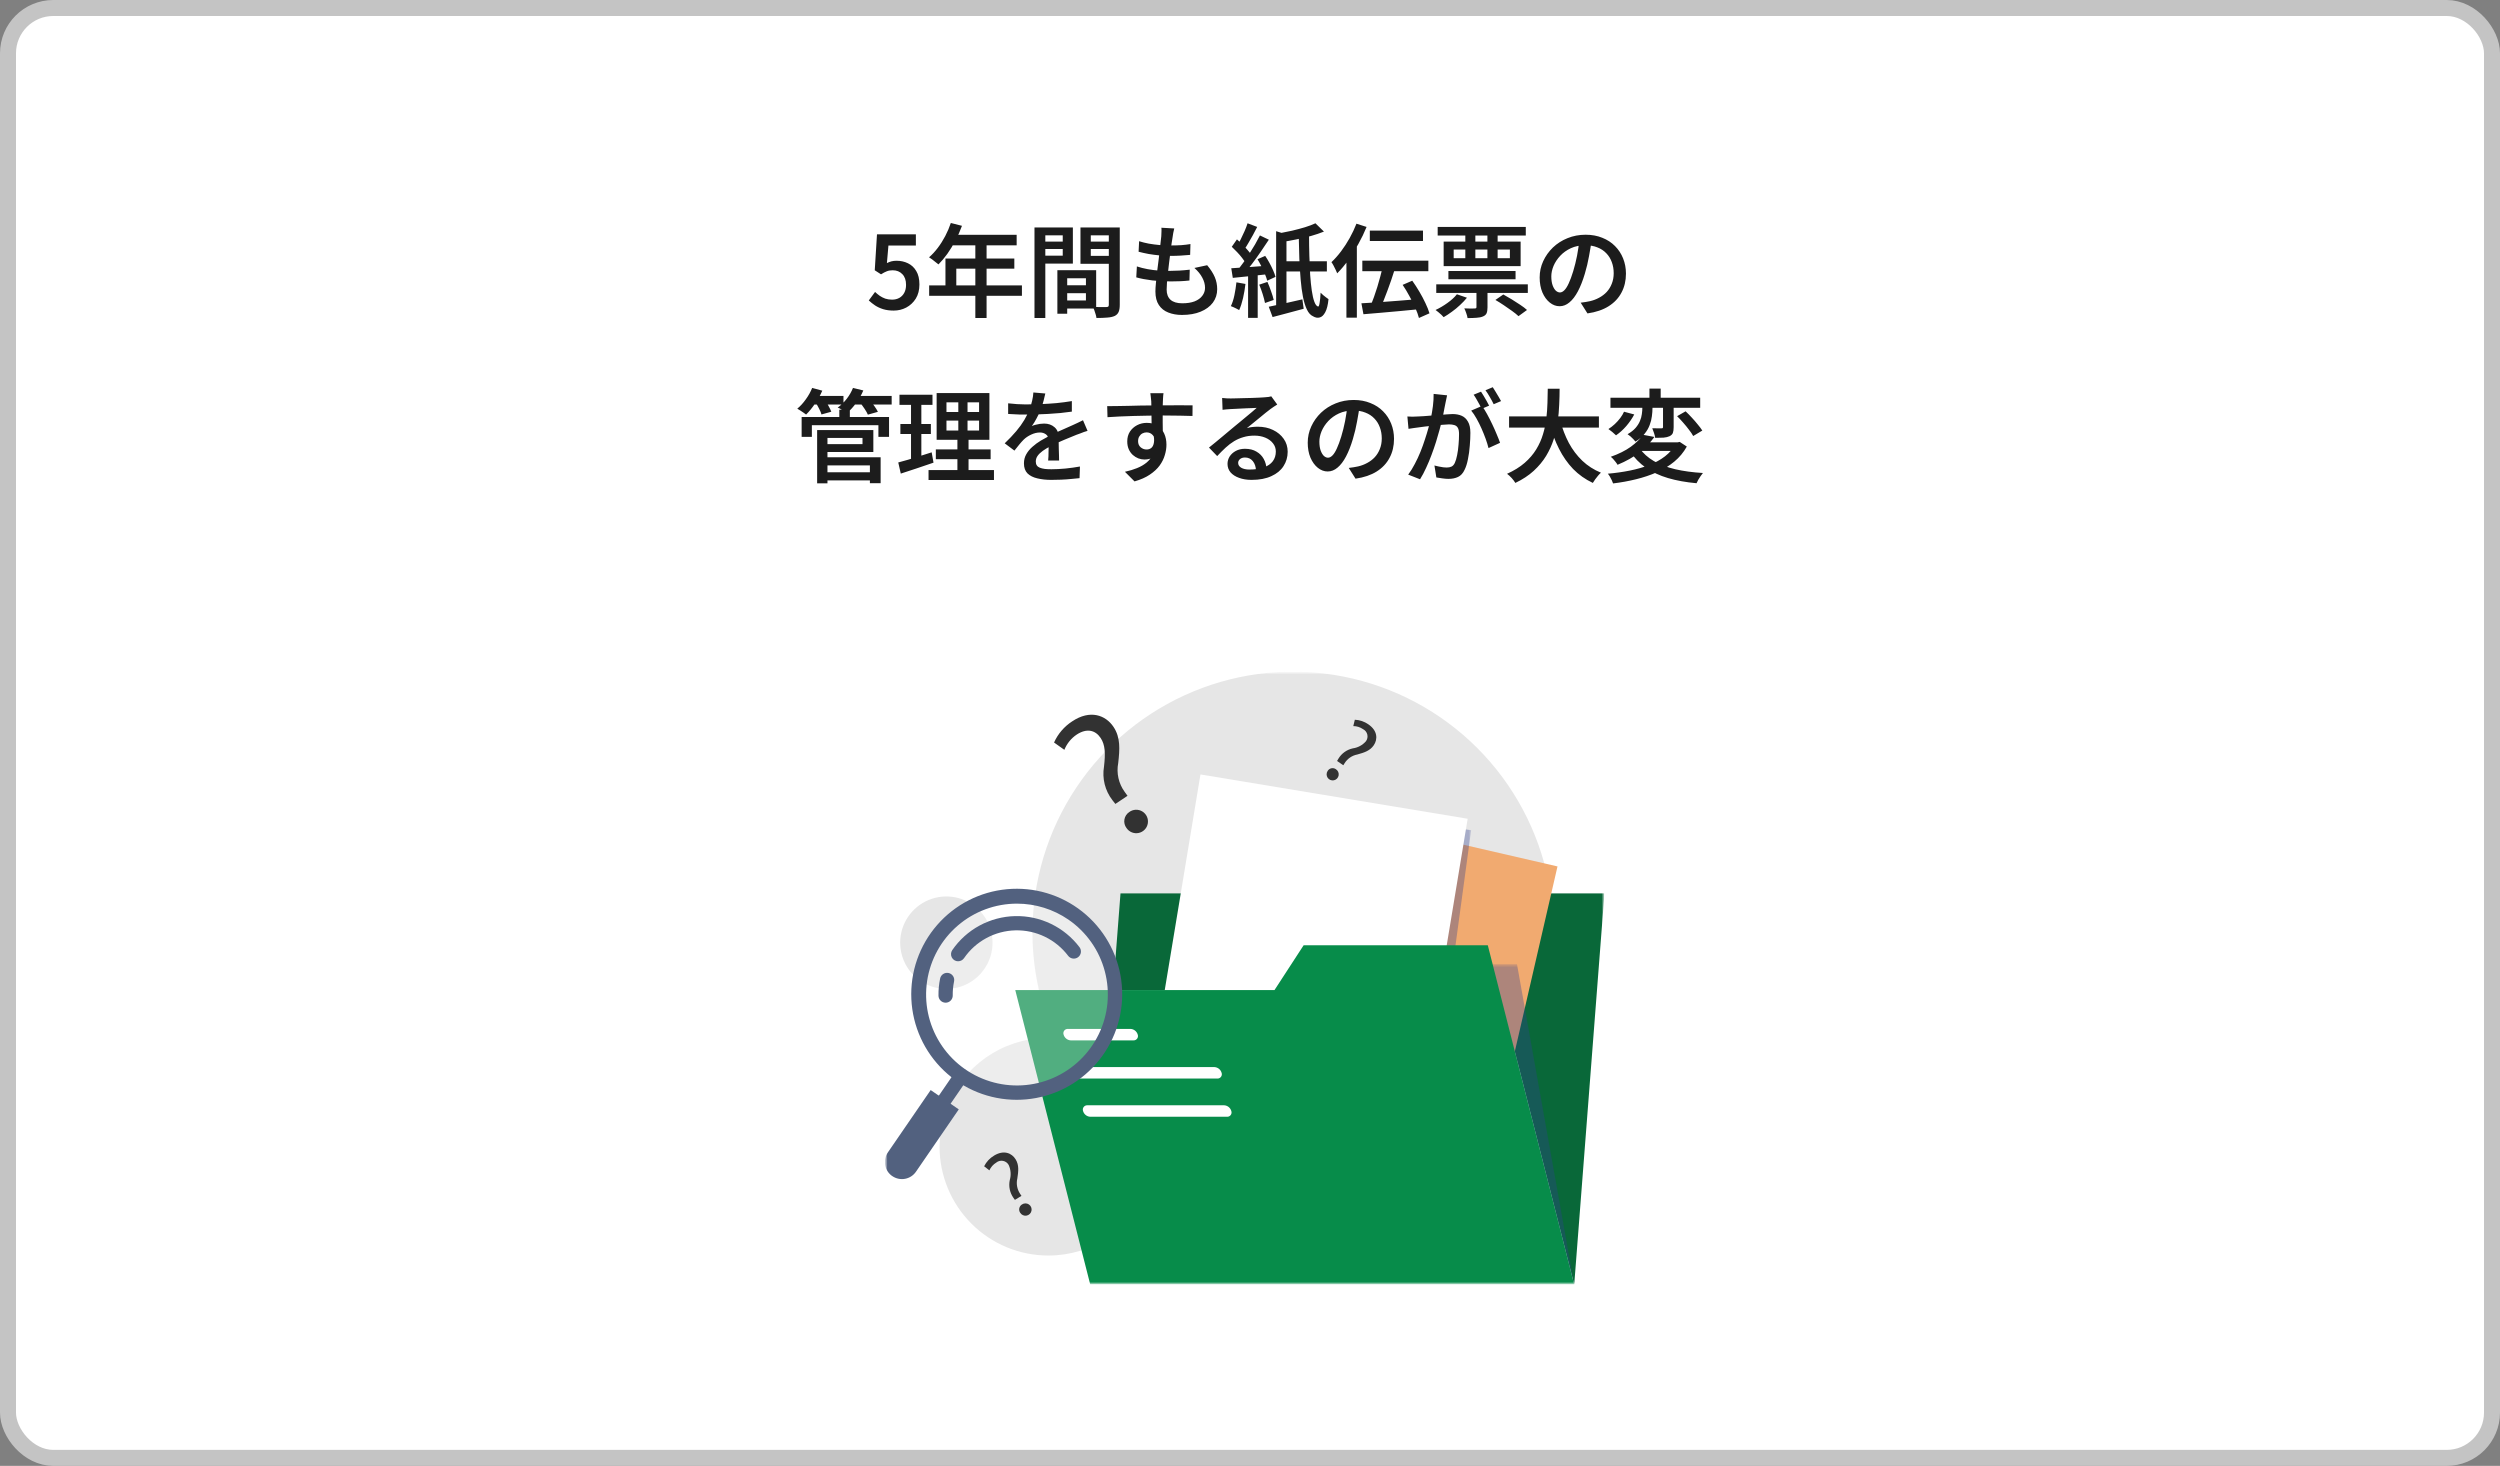 <?xml version="1.0" encoding="UTF-8"?> <svg xmlns="http://www.w3.org/2000/svg" width="469" height="275" viewBox="0 0 469 275" fill="none"><rect x="0" y="0" width="469" height="275" fill="#808080" stroke="none"/><rect x="1.5" y="1.5" width="466" height="272" rx="8.5" fill="white" stroke="#C4C4C4" stroke-width="3"></rect><path d="M167.657 58.266C166.923 58.266 166.264 58.177 165.681 58C165.111 57.823 164.605 57.588 164.161 57.297C163.731 57.006 163.338 56.695 162.983 56.366L164.161 54.77C164.427 55.023 164.719 55.264 165.035 55.492C165.352 55.707 165.7 55.885 166.08 56.024C166.473 56.151 166.897 56.214 167.353 56.214C167.86 56.214 168.31 56.106 168.702 55.891C169.095 55.676 169.405 55.359 169.633 54.941C169.861 54.523 169.975 54.023 169.975 53.44C169.975 52.566 169.741 51.895 169.272 51.426C168.816 50.945 168.215 50.704 167.467 50.704C167.037 50.704 166.669 50.767 166.365 50.894C166.061 51.008 165.7 51.198 165.282 51.464L164.104 50.704L164.522 43.959H171.818V46.068H166.669L166.384 49.355C166.663 49.216 166.942 49.108 167.22 49.032C167.512 48.956 167.835 48.918 168.189 48.918C168.975 48.918 169.69 49.076 170.336 49.393C170.995 49.71 171.514 50.197 171.894 50.856C172.287 51.502 172.483 52.338 172.483 53.364C172.483 54.403 172.255 55.289 171.799 56.024C171.343 56.746 170.748 57.303 170.013 57.696C169.291 58.076 168.506 58.266 167.657 58.266ZM178.375 41.831L180.465 42.363C180.123 43.3 179.717 44.219 179.249 45.118C178.78 46.005 178.273 46.834 177.729 47.607C177.184 48.367 176.627 49.032 176.057 49.602C175.917 49.488 175.74 49.349 175.525 49.184C175.309 49.007 175.094 48.836 174.879 48.671C174.663 48.506 174.467 48.373 174.29 48.272C174.872 47.765 175.417 47.176 175.924 46.505C176.443 45.821 176.912 45.08 177.33 44.282C177.748 43.484 178.096 42.667 178.375 41.831ZM178.584 44.054H190.725V46.03H177.615L178.584 44.054ZM177.368 48.5H190.288V50.4H179.401V54.523H177.368V48.5ZM174.309 53.535H191.713V55.492H174.309V53.535ZM182.973 45.08H185.082V59.653H182.973V45.08ZM199.313 53.516H204.671V54.998H199.313V53.516ZM199.199 50.685H205.64V57.886H199.199V56.366H203.721V52.205H199.199V50.685ZM198.363 50.685H200.206V58.855H198.363V50.685ZM195.076 45.327H199.997V46.714H195.076V45.327ZM203.892 45.327H208.851V46.714H203.892V45.327ZM208.015 42.667H210.067V57.183C210.067 57.74 209.997 58.184 209.858 58.513C209.718 58.842 209.471 59.096 209.117 59.273C208.749 59.438 208.287 59.539 207.73 59.577C207.185 59.628 206.507 59.653 205.697 59.653C205.671 59.45 205.621 59.222 205.545 58.969C205.481 58.728 205.399 58.475 205.298 58.209C205.209 57.956 205.114 57.74 205.013 57.563C205.367 57.588 205.716 57.601 206.058 57.601C206.4 57.601 206.704 57.601 206.97 57.601C207.248 57.601 207.445 57.601 207.559 57.601C207.736 57.601 207.856 57.569 207.92 57.506C207.983 57.443 208.015 57.329 208.015 57.164V42.667ZM195.247 42.667H201.27V49.45H195.247V47.968H199.37V44.149H195.247V42.667ZM209.079 42.667V44.149H204.633V48.006H209.079V49.488H202.695V42.667H209.079ZM194.069 42.667H196.102V59.653H194.069V42.667ZM220.289 42.857C220.213 43.174 220.149 43.459 220.099 43.712C220.061 43.965 220.023 44.212 219.985 44.453C219.934 44.744 219.871 45.143 219.795 45.65C219.731 46.157 219.655 46.727 219.567 47.36C219.491 47.993 219.408 48.646 219.32 49.317C219.244 49.988 219.168 50.647 219.092 51.293C219.016 51.939 218.959 52.528 218.921 53.06C218.883 53.579 218.864 54.004 218.864 54.333C218.864 55.156 219.104 55.79 219.586 56.233C220.08 56.676 220.814 56.898 221.79 56.898C222.702 56.898 223.474 56.778 224.108 56.537C224.741 56.284 225.222 55.935 225.552 55.492C225.894 55.049 226.065 54.548 226.065 53.991C226.065 53.358 225.894 52.724 225.552 52.091C225.222 51.458 224.728 50.85 224.07 50.267L226.464 49.754C227.11 50.527 227.585 51.268 227.889 51.977C228.193 52.686 228.345 53.446 228.345 54.257C228.345 55.207 228.072 56.049 227.528 56.784C226.983 57.506 226.217 58.07 225.229 58.475C224.253 58.88 223.088 59.083 221.733 59.083C220.783 59.083 219.928 58.931 219.168 58.627C218.42 58.336 217.831 57.867 217.401 57.221C216.97 56.575 216.755 55.726 216.755 54.675C216.755 54.282 216.786 53.757 216.85 53.098C216.913 52.439 216.989 51.717 217.078 50.932C217.179 50.147 217.28 49.349 217.382 48.538C217.483 47.715 217.572 46.936 217.648 46.201C217.736 45.466 217.806 44.839 217.857 44.32C217.882 43.902 217.895 43.585 217.895 43.37C217.907 43.142 217.901 42.927 217.876 42.724L220.289 42.857ZM213.696 45.251C214.253 45.428 214.861 45.58 215.52 45.707C216.191 45.821 216.875 45.91 217.572 45.973C218.268 46.024 218.921 46.049 219.529 46.049C220.276 46.049 220.973 46.03 221.619 45.992C222.265 45.941 222.835 45.872 223.329 45.783L223.272 47.816C222.689 47.867 222.106 47.911 221.524 47.949C220.954 47.987 220.27 48.006 219.472 48.006C218.864 48.006 218.211 47.974 217.515 47.911C216.831 47.848 216.153 47.759 215.482 47.645C214.81 47.518 214.183 47.379 213.601 47.227L213.696 45.251ZM213.278 49.982C213.936 50.197 214.614 50.368 215.311 50.495C216.007 50.622 216.698 50.71 217.382 50.761C218.066 50.799 218.718 50.818 219.339 50.818C219.947 50.818 220.58 50.799 221.239 50.761C221.91 50.723 222.562 50.666 223.196 50.59L223.139 52.623C222.581 52.686 222.018 52.731 221.448 52.756C220.878 52.781 220.289 52.794 219.681 52.794C218.477 52.794 217.306 52.731 216.166 52.604C215.026 52.465 214.025 52.275 213.164 52.034L213.278 49.982ZM239.403 43.37L241.341 43.978V57.829H239.403V43.37ZM238.016 57.544C238.814 57.379 239.776 57.177 240.904 56.936C242.031 56.683 243.171 56.423 244.324 56.157L244.571 57.924C243.57 58.203 242.557 58.475 241.531 58.741C240.505 59.007 239.574 59.254 238.738 59.482L238.016 57.544ZM246.775 41.888L248.371 43.446C247.649 43.737 246.844 44.01 245.958 44.263C245.071 44.504 244.159 44.719 243.222 44.909C242.297 45.099 241.398 45.264 240.524 45.403C240.486 45.175 240.403 44.903 240.277 44.586C240.15 44.269 240.023 44.003 239.897 43.788C240.72 43.636 241.556 43.465 242.405 43.275C243.253 43.072 244.058 42.857 244.818 42.629C245.59 42.388 246.243 42.141 246.775 41.888ZM240.467 49.013H248.922V50.932H240.467V49.013ZM243.64 44.092H245.578C245.578 45.422 245.597 46.72 245.635 47.987C245.673 49.254 245.723 50.444 245.787 51.559C245.863 52.661 245.964 53.649 246.091 54.523C246.217 55.384 246.376 56.075 246.566 56.594C246.756 57.113 246.984 57.417 247.25 57.506C247.376 57.557 247.478 57.341 247.554 56.86C247.642 56.379 247.706 55.726 247.744 54.903C247.87 55.042 248.022 55.188 248.2 55.34C248.377 55.492 248.561 55.638 248.751 55.777C248.941 55.916 249.099 56.03 249.226 56.119C249.124 57.196 248.922 58.013 248.618 58.57C248.326 59.127 247.978 59.457 247.573 59.558C247.18 59.672 246.762 59.596 246.319 59.33C245.863 59.127 245.483 58.709 245.179 58.076C244.875 57.455 244.628 56.664 244.438 55.701C244.248 54.738 244.102 53.649 244.001 52.433C243.899 51.204 243.817 49.887 243.754 48.481C243.703 47.062 243.665 45.599 243.64 44.092ZM234.14 51.141H235.945V59.634H234.14V51.141ZM234.045 41.888L235.85 42.572C235.596 43.066 235.33 43.573 235.052 44.092C234.773 44.599 234.494 45.086 234.216 45.555C233.95 46.024 233.69 46.435 233.437 46.79L232.05 46.182C232.29 45.802 232.531 45.365 232.772 44.871C233.025 44.364 233.266 43.851 233.494 43.332C233.722 42.813 233.905 42.331 234.045 41.888ZM236.363 44.168L238.035 44.966C237.579 45.675 237.072 46.429 236.515 47.227C235.97 48.025 235.419 48.791 234.862 49.526C234.304 50.248 233.779 50.888 233.285 51.445L232.088 50.761C232.455 50.33 232.835 49.843 233.228 49.298C233.62 48.753 234.007 48.183 234.387 47.588C234.767 46.993 235.128 46.404 235.47 45.821C235.812 45.226 236.109 44.675 236.363 44.168ZM231.081 46.296L232.05 44.909C232.379 45.188 232.715 45.504 233.057 45.859C233.411 46.201 233.734 46.543 234.026 46.885C234.33 47.214 234.564 47.518 234.729 47.797L233.684 49.393C233.532 49.089 233.31 48.753 233.019 48.386C232.74 48.019 232.43 47.658 232.088 47.303C231.746 46.936 231.41 46.6 231.081 46.296ZM235.907 48.633L237.351 48.006C237.629 48.411 237.895 48.848 238.149 49.317C238.402 49.786 238.63 50.248 238.833 50.704C239.035 51.16 239.187 51.572 239.289 51.939L237.731 52.661C237.642 52.306 237.503 51.901 237.313 51.445C237.123 50.976 236.907 50.501 236.667 50.02C236.426 49.526 236.173 49.064 235.907 48.633ZM230.986 50.324C231.872 50.273 232.936 50.204 234.178 50.115C235.419 50.014 236.686 49.919 237.978 49.83L237.997 51.426C236.806 51.553 235.622 51.679 234.444 51.806C233.266 51.92 232.208 52.028 231.271 52.129L230.986 50.324ZM236.23 53.402L237.769 52.889C238.009 53.421 238.237 54.004 238.453 54.637C238.681 55.258 238.845 55.802 238.947 56.271L237.313 56.841C237.224 56.372 237.078 55.815 236.876 55.169C236.673 54.523 236.458 53.934 236.23 53.402ZM231.955 52.965L233.646 53.269C233.544 54.168 233.392 55.061 233.19 55.948C232.987 56.822 232.746 57.563 232.468 58.171C232.354 58.095 232.202 58.013 232.012 57.924C231.822 57.823 231.625 57.728 231.423 57.639C231.22 57.55 231.049 57.481 230.91 57.43C231.188 56.86 231.41 56.176 231.575 55.378C231.739 54.58 231.866 53.776 231.955 52.965ZM256.978 43.256H266.953V45.213H256.978V43.256ZM255.572 48.899H267.96V50.875H255.572V48.899ZM259.372 50.077L261.614 50.647C261.424 51.268 261.215 51.907 260.987 52.566C260.759 53.225 260.524 53.877 260.284 54.523C260.056 55.156 259.821 55.764 259.581 56.347C259.353 56.917 259.125 57.43 258.897 57.886L257.111 57.335C257.326 56.854 257.541 56.315 257.757 55.72C257.972 55.112 258.181 54.485 258.384 53.839C258.586 53.18 258.77 52.534 258.935 51.901C259.112 51.255 259.258 50.647 259.372 50.077ZM255.401 56.898C256.313 56.847 257.364 56.784 258.555 56.708C259.745 56.619 261.006 56.524 262.336 56.423C263.666 56.309 264.983 56.201 266.288 56.1L266.307 58C265.065 58.127 263.811 58.247 262.545 58.361C261.278 58.475 260.068 58.583 258.916 58.684C257.763 58.785 256.718 58.874 255.781 58.95L255.401 56.898ZM263.134 53.44L264.939 52.661C265.395 53.294 265.838 53.978 266.269 54.713C266.699 55.435 267.079 56.151 267.409 56.86C267.751 57.569 268.004 58.209 268.169 58.779L266.193 59.653C266.053 59.096 265.825 58.462 265.509 57.753C265.192 57.031 264.825 56.296 264.407 55.549C264.001 54.789 263.577 54.086 263.134 53.44ZM254.47 41.964L256.37 42.572C255.939 43.636 255.426 44.7 254.831 45.764C254.248 46.828 253.621 47.835 252.95 48.785C252.278 49.722 251.582 50.552 250.86 51.274C250.796 51.109 250.701 50.894 250.575 50.628C250.448 50.362 250.315 50.096 250.176 49.83C250.036 49.564 249.903 49.349 249.777 49.184C250.397 48.601 250.999 47.924 251.582 47.151C252.164 46.378 252.703 45.549 253.197 44.662C253.691 43.775 254.115 42.876 254.47 41.964ZM252.589 47.113L254.527 45.175L254.546 45.194V59.596H252.589V47.113ZM280.538 56.271L282.02 55.245C282.514 55.511 283.039 55.815 283.597 56.157C284.154 56.499 284.686 56.841 285.193 57.183C285.712 57.525 286.136 57.848 286.466 58.152L284.87 59.311C284.566 59.02 284.167 58.697 283.673 58.342C283.191 57.987 282.672 57.626 282.115 57.259C281.57 56.892 281.044 56.562 280.538 56.271ZM271.722 50.837H284.319V52.395H271.722V50.837ZM269.442 53.345H286.618V54.96H269.442V53.345ZM269.708 42.572H286.238V44.187H269.708V42.572ZM276.985 53.63H279.056V57.658C279.056 58.127 278.999 58.494 278.885 58.76C278.771 59.026 278.543 59.229 278.201 59.368C277.871 59.507 277.466 59.59 276.985 59.615C276.516 59.653 275.959 59.672 275.313 59.672C275.275 59.393 275.192 59.083 275.066 58.741C274.952 58.399 274.831 58.101 274.705 57.848C275.123 57.861 275.522 57.873 275.902 57.886C276.282 57.886 276.535 57.88 276.662 57.867C276.788 57.867 276.871 57.848 276.909 57.81C276.959 57.772 276.985 57.702 276.985 57.601V53.63ZM273.318 55.207L275.199 55.853C274.831 56.309 274.401 56.765 273.907 57.221C273.425 57.677 272.919 58.095 272.387 58.475C271.855 58.868 271.335 59.21 270.829 59.501C270.727 59.374 270.582 59.222 270.392 59.045C270.202 58.88 270.012 58.716 269.822 58.551C269.632 58.386 269.461 58.253 269.309 58.152C270.069 57.797 270.81 57.36 271.532 56.841C272.266 56.322 272.862 55.777 273.318 55.207ZM272.71 46.809V48.443H283.255V46.809H272.71ZM270.829 45.327H285.269V49.925H270.829V45.327ZM274.895 43.199H276.776V49.317H274.895V43.199ZM279.037 43.199H280.956V49.317H279.037V43.199ZM298.607 44.985C298.467 45.96 298.296 46.993 298.094 48.082C297.904 49.159 297.644 50.248 297.315 51.35C296.935 52.629 296.504 53.725 296.023 54.637C295.541 55.549 295.009 56.246 294.427 56.727C293.857 57.208 293.242 57.449 292.584 57.449C291.925 57.449 291.311 57.221 290.741 56.765C290.171 56.309 289.708 55.676 289.354 54.865C289.012 54.042 288.841 53.104 288.841 52.053C288.841 50.976 289.062 49.957 289.506 48.994C289.949 48.031 290.557 47.176 291.33 46.429C292.115 45.682 293.027 45.099 294.066 44.681C295.117 44.25 296.251 44.035 297.467 44.035C298.619 44.035 299.658 44.225 300.583 44.605C301.52 44.972 302.318 45.492 302.977 46.163C303.635 46.822 304.142 47.594 304.497 48.481C304.851 49.368 305.029 50.318 305.029 51.331C305.029 52.661 304.75 53.845 304.193 54.884C303.648 55.923 302.844 56.778 301.78 57.449C300.716 58.12 299.392 58.57 297.809 58.798L296.536 56.784C296.89 56.746 297.207 56.702 297.486 56.651C297.764 56.6 298.03 56.55 298.284 56.499C298.892 56.36 299.462 56.144 299.994 55.853C300.538 55.562 301.013 55.201 301.419 54.77C301.824 54.327 302.141 53.814 302.369 53.231C302.609 52.636 302.73 51.977 302.73 51.255C302.73 50.495 302.609 49.798 302.369 49.165C302.141 48.532 301.799 47.981 301.343 47.512C300.887 47.031 300.329 46.663 299.671 46.41C299.025 46.144 298.277 46.011 297.429 46.011C296.403 46.011 295.491 46.195 294.693 46.562C293.907 46.929 293.242 47.404 292.698 47.987C292.153 48.57 291.735 49.203 291.444 49.887C291.165 50.571 291.026 51.223 291.026 51.844C291.026 52.515 291.108 53.079 291.273 53.535C291.437 53.978 291.64 54.314 291.881 54.542C292.134 54.757 292.387 54.865 292.641 54.865C292.919 54.865 293.198 54.726 293.477 54.447C293.755 54.168 294.028 53.738 294.294 53.155C294.572 52.56 294.851 51.806 295.13 50.894C295.408 49.982 295.649 49.013 295.852 47.987C296.054 46.948 296.2 45.929 296.289 44.928L298.607 44.985ZM154.491 88.601H163.972V90.121H154.491V88.601ZM157.455 76.859H159.431V79.101H157.455V76.859ZM150.387 78.227H166.784V81.951H164.789V79.766H152.306V81.951H150.387V78.227ZM154.415 80.678H163.839V84.801H154.415V83.319H161.806V82.16H154.415V80.678ZM154.491 85.789H165.207V90.653H163.193V87.309H154.491V85.789ZM153.294 80.678H155.232V90.672H153.294V80.678ZM152.192 74.275H158.234V75.89H152.192V74.275ZM159.811 74.275H167.278V75.89H159.811V74.275ZM152.363 72.774L154.263 73.287C153.896 74.136 153.433 74.959 152.876 75.757C152.331 76.555 151.78 77.226 151.223 77.771C151.096 77.67 150.932 77.549 150.729 77.41C150.526 77.271 150.317 77.131 150.102 76.992C149.899 76.853 149.722 76.745 149.57 76.669C150.14 76.2 150.672 75.618 151.166 74.921C151.673 74.224 152.072 73.509 152.363 72.774ZM160.02 72.774L161.958 73.249C161.616 74.06 161.173 74.839 160.628 75.586C160.083 76.333 159.52 76.954 158.937 77.448C158.798 77.347 158.62 77.233 158.405 77.106C158.19 76.979 157.968 76.859 157.74 76.745C157.525 76.618 157.328 76.523 157.151 76.46C157.772 76.017 158.335 75.472 158.842 74.826C159.349 74.167 159.741 73.483 160.02 72.774ZM153.009 75.529L154.757 75.054C154.985 75.383 155.213 75.757 155.441 76.175C155.669 76.58 155.84 76.935 155.954 77.239L154.111 77.752C154.035 77.461 153.889 77.106 153.674 76.688C153.459 76.257 153.237 75.871 153.009 75.529ZM161.369 75.567L163.155 75.073C163.446 75.402 163.738 75.77 164.029 76.175C164.32 76.58 164.542 76.941 164.694 77.258L162.813 77.79C162.686 77.486 162.484 77.125 162.205 76.707C161.926 76.289 161.648 75.909 161.369 75.567ZM177.557 78.911V80.773H183.675V78.911H177.557ZM177.557 75.472V77.296H183.675V75.472H177.557ZM175.714 73.743H185.613V82.502H175.714V73.743ZM175.562 84.307H185.841V86.15H175.562V84.307ZM174.194 88.183H186.468V90.045H174.194V88.183ZM168.741 74.047H174.935V75.947H168.741V74.047ZM168.912 79.538H174.631V81.419H168.912V79.538ZM168.513 86.758C169.058 86.619 169.672 86.448 170.356 86.245C171.04 86.042 171.756 85.821 172.503 85.58C173.263 85.339 174.023 85.099 174.783 84.858L175.125 86.796C174.074 87.151 173.01 87.512 171.933 87.879C170.856 88.234 169.875 88.557 168.988 88.848L168.513 86.758ZM170.907 74.807H172.845V86.511L170.907 86.834V74.807ZM179.78 74.484H181.509V81.685H181.699V89.057H179.609V81.685H179.78V74.484ZM196.101 73.819C196.025 74.174 195.917 74.623 195.778 75.168C195.651 75.7 195.455 76.302 195.189 76.973C194.986 77.467 194.739 77.98 194.448 78.512C194.169 79.044 193.878 79.519 193.574 79.937C193.764 79.836 193.992 79.753 194.258 79.69C194.537 79.614 194.815 79.557 195.094 79.519C195.385 79.481 195.645 79.462 195.873 79.462C196.658 79.462 197.311 79.69 197.83 80.146C198.349 80.589 198.609 81.235 198.609 82.084C198.609 82.337 198.609 82.648 198.609 83.015C198.622 83.382 198.628 83.769 198.628 84.174C198.641 84.579 198.653 84.978 198.666 85.371C198.679 85.751 198.685 86.093 198.685 86.397H196.633C196.658 86.169 196.677 85.903 196.69 85.599C196.703 85.282 196.709 84.953 196.709 84.611C196.722 84.256 196.728 83.921 196.728 83.604C196.728 83.287 196.728 83.002 196.728 82.749C196.728 82.154 196.563 81.736 196.234 81.495C195.905 81.254 195.531 81.134 195.113 81.134C194.556 81.134 193.998 81.267 193.441 81.533C192.896 81.786 192.434 82.097 192.054 82.464C191.775 82.743 191.497 83.053 191.218 83.395C190.939 83.737 190.635 84.117 190.306 84.535L188.482 83.167C189.318 82.369 190.04 81.609 190.648 80.887C191.256 80.165 191.763 79.462 192.168 78.778C192.573 78.081 192.903 77.41 193.156 76.764C193.346 76.245 193.504 75.713 193.631 75.168C193.758 74.623 193.834 74.11 193.859 73.629L196.101 73.819ZM189.128 75.662C189.622 75.725 190.179 75.776 190.8 75.814C191.421 75.852 191.965 75.871 192.434 75.871C193.27 75.871 194.182 75.852 195.17 75.814C196.171 75.776 197.178 75.713 198.191 75.624C199.204 75.523 200.167 75.396 201.079 75.244V77.22C200.408 77.321 199.686 77.41 198.913 77.486C198.14 77.549 197.355 77.606 196.557 77.657C195.772 77.695 195.012 77.727 194.277 77.752C193.555 77.765 192.903 77.771 192.32 77.771C192.054 77.771 191.737 77.771 191.37 77.771C191.015 77.758 190.642 77.739 190.249 77.714C189.856 77.689 189.483 77.67 189.128 77.657V75.662ZM204.024 80.83C203.834 80.881 203.612 80.95 203.359 81.039C203.118 81.128 202.871 81.223 202.618 81.324C202.365 81.413 202.137 81.495 201.934 81.571C201.301 81.824 200.56 82.128 199.711 82.483C198.875 82.825 198.014 83.224 197.127 83.68C196.532 83.984 196.025 84.288 195.607 84.592C195.189 84.896 194.866 85.213 194.638 85.542C194.423 85.859 194.315 86.207 194.315 86.587C194.315 86.878 194.378 87.119 194.505 87.309C194.632 87.499 194.822 87.645 195.075 87.746C195.328 87.847 195.639 87.923 196.006 87.974C196.373 88.012 196.791 88.031 197.26 88.031C198.045 88.031 198.919 87.987 199.882 87.898C200.857 87.797 201.763 87.67 202.599 87.518L202.523 89.703C202.092 89.754 201.567 89.804 200.946 89.855C200.338 89.918 199.705 89.963 199.046 89.988C198.4 90.013 197.786 90.026 197.203 90.026C196.24 90.026 195.373 89.931 194.6 89.741C193.827 89.564 193.213 89.253 192.757 88.81C192.314 88.354 192.092 87.727 192.092 86.929C192.092 86.296 192.238 85.726 192.529 85.219C192.82 84.7 193.207 84.231 193.688 83.813C194.169 83.382 194.695 82.996 195.265 82.654C195.848 82.312 196.418 81.995 196.975 81.704C197.57 81.4 198.115 81.14 198.609 80.925C199.103 80.697 199.559 80.494 199.977 80.317C200.408 80.127 200.819 79.943 201.212 79.766C201.554 79.614 201.883 79.462 202.2 79.31C202.529 79.158 202.852 79 203.169 78.835L204.024 80.83ZM218.274 73.762C218.261 73.851 218.242 74.003 218.217 74.218C218.204 74.421 218.192 74.623 218.179 74.826C218.166 75.029 218.16 75.174 218.16 75.263C218.147 75.516 218.135 75.858 218.122 76.289C218.122 76.707 218.122 77.176 218.122 77.695C218.122 78.202 218.122 78.715 218.122 79.234C218.135 79.753 218.141 80.241 218.141 80.697C218.154 81.153 218.16 81.533 218.16 81.837L216.051 81.058C216.051 80.843 216.051 80.539 216.051 80.146C216.051 79.753 216.045 79.323 216.032 78.854C216.032 78.373 216.026 77.898 216.013 77.429C216.013 76.96 216.007 76.536 215.994 76.156C215.994 75.776 215.988 75.485 215.975 75.282C215.95 74.94 215.918 74.63 215.88 74.351C215.855 74.06 215.829 73.863 215.804 73.762H218.274ZM207.71 76.194C208.267 76.194 208.888 76.188 209.572 76.175C210.269 76.162 210.997 76.15 211.757 76.137C212.53 76.112 213.29 76.093 214.037 76.08C214.797 76.067 215.506 76.061 216.165 76.061C216.836 76.048 217.432 76.042 217.951 76.042C218.458 76.042 218.996 76.042 219.566 76.042C220.136 76.029 220.687 76.023 221.219 76.023C221.764 76.023 222.258 76.029 222.701 76.042C223.144 76.042 223.486 76.042 223.727 76.042L223.708 78.037C223.138 78.012 222.372 77.993 221.409 77.98C220.459 77.955 219.287 77.942 217.894 77.942C217.045 77.942 216.171 77.955 215.272 77.98C214.385 77.993 213.499 78.012 212.612 78.037C211.738 78.062 210.889 78.094 210.066 78.132C209.255 78.17 208.489 78.214 207.767 78.265L207.71 76.194ZM217.913 81.799C217.913 82.774 217.786 83.591 217.533 84.25C217.28 84.896 216.919 85.384 216.45 85.713C215.981 86.042 215.399 86.207 214.702 86.207C214.335 86.207 213.955 86.137 213.562 85.998C213.182 85.846 212.834 85.631 212.517 85.352C212.2 85.061 211.947 84.706 211.757 84.288C211.567 83.857 211.472 83.363 211.472 82.806C211.472 82.109 211.637 81.501 211.966 80.982C212.308 80.463 212.758 80.057 213.315 79.766C213.872 79.475 214.48 79.329 215.139 79.329C215.95 79.329 216.627 79.513 217.172 79.88C217.717 80.235 218.128 80.722 218.407 81.343C218.686 81.951 218.825 82.648 218.825 83.433C218.825 84.054 218.724 84.7 218.521 85.371C218.331 86.042 218.008 86.695 217.552 87.328C217.096 87.949 216.482 88.519 215.709 89.038C214.949 89.557 213.993 89.982 212.84 90.311L211.035 88.506C211.858 88.329 212.612 88.101 213.296 87.822C213.993 87.543 214.594 87.195 215.101 86.777C215.62 86.346 216.019 85.833 216.298 85.238C216.577 84.643 216.716 83.933 216.716 83.11C216.716 82.426 216.558 81.926 216.241 81.609C215.937 81.28 215.557 81.115 215.101 81.115C214.835 81.115 214.575 81.178 214.322 81.305C214.081 81.432 213.885 81.622 213.733 81.875C213.581 82.116 213.505 82.413 213.505 82.768C213.505 83.249 213.663 83.629 213.98 83.908C214.309 84.187 214.683 84.326 215.101 84.326C215.443 84.326 215.734 84.231 215.975 84.041C216.228 83.838 216.393 83.515 216.469 83.072C216.558 82.616 216.513 82.027 216.336 81.305L217.913 81.799ZM229.275 74.655C229.528 74.68 229.801 74.706 230.092 74.731C230.383 74.744 230.649 74.75 230.89 74.75C231.093 74.75 231.403 74.744 231.821 74.731C232.239 74.718 232.708 74.706 233.227 74.693C233.746 74.68 234.266 74.668 234.785 74.655C235.317 74.642 235.792 74.623 236.21 74.598C236.628 74.573 236.945 74.554 237.16 74.541C237.515 74.516 237.793 74.49 237.996 74.465C238.211 74.427 238.376 74.389 238.49 74.351L239.611 75.89C239.408 76.017 239.199 76.15 238.984 76.289C238.769 76.428 238.56 76.574 238.357 76.726C238.104 76.903 237.793 77.144 237.426 77.448C237.059 77.739 236.666 78.062 236.248 78.417C235.83 78.759 235.418 79.095 235.013 79.424C234.608 79.753 234.24 80.051 233.911 80.317C234.266 80.203 234.608 80.133 234.937 80.108C235.279 80.07 235.621 80.051 235.963 80.051C237.027 80.051 237.977 80.254 238.813 80.659C239.662 81.064 240.333 81.622 240.827 82.331C241.321 83.028 241.568 83.832 241.568 84.744C241.568 85.745 241.308 86.644 240.789 87.442C240.282 88.24 239.522 88.867 238.509 89.323C237.508 89.792 236.267 90.026 234.785 90.026C233.911 90.026 233.132 89.899 232.448 89.646C231.777 89.405 231.245 89.063 230.852 88.62C230.472 88.164 230.282 87.632 230.282 87.024C230.282 86.53 230.415 86.068 230.681 85.637C230.96 85.206 231.346 84.858 231.84 84.592C232.334 84.326 232.904 84.193 233.55 84.193C234.411 84.193 235.133 84.37 235.716 84.725C236.311 85.067 236.767 85.529 237.084 86.112C237.401 86.695 237.572 87.322 237.597 87.993L235.621 88.278C235.596 87.556 235.399 86.967 235.032 86.511C234.665 86.055 234.171 85.827 233.55 85.827C233.17 85.827 232.86 85.928 232.619 86.131C232.391 86.334 232.277 86.568 232.277 86.834C232.277 87.214 232.467 87.518 232.847 87.746C233.24 87.974 233.753 88.088 234.386 88.088C235.45 88.088 236.349 87.955 237.084 87.689C237.831 87.423 238.395 87.037 238.775 86.53C239.155 86.023 239.345 85.415 239.345 84.706C239.345 84.123 239.168 83.61 238.813 83.167C238.458 82.711 237.977 82.356 237.369 82.103C236.761 81.85 236.077 81.723 235.317 81.723C234.57 81.723 233.886 81.818 233.265 82.008C232.644 82.185 232.062 82.439 231.517 82.768C230.972 83.097 230.44 83.503 229.921 83.984C229.414 84.453 228.889 84.978 228.344 85.561L226.805 83.965C227.16 83.686 227.559 83.363 228.002 82.996C228.445 82.629 228.895 82.255 229.351 81.875C229.807 81.495 230.238 81.134 230.643 80.792C231.048 80.45 231.39 80.165 231.669 79.937C231.935 79.722 232.252 79.462 232.619 79.158C232.986 78.854 233.366 78.537 233.759 78.208C234.152 77.879 234.525 77.568 234.88 77.277C235.235 76.973 235.526 76.72 235.754 76.517C235.564 76.517 235.304 76.53 234.975 76.555C234.646 76.568 234.285 76.58 233.892 76.593C233.499 76.606 233.107 76.625 232.714 76.65C232.321 76.663 231.954 76.682 231.612 76.707C231.283 76.72 231.017 76.732 230.814 76.745C230.573 76.758 230.32 76.777 230.054 76.802C229.801 76.815 229.566 76.84 229.351 76.878L229.275 74.655ZM255.096 75.985C254.957 76.96 254.786 77.993 254.583 79.082C254.393 80.159 254.133 81.248 253.804 82.35C253.424 83.629 252.993 84.725 252.512 85.637C252.031 86.549 251.499 87.246 250.916 87.727C250.346 88.208 249.732 88.449 249.073 88.449C248.414 88.449 247.8 88.221 247.23 87.765C246.66 87.309 246.198 86.676 245.843 85.865C245.501 85.042 245.33 84.104 245.33 83.053C245.33 81.976 245.552 80.957 245.995 79.994C246.438 79.031 247.046 78.176 247.819 77.429C248.604 76.682 249.516 76.099 250.555 75.681C251.606 75.25 252.74 75.035 253.956 75.035C255.109 75.035 256.147 75.225 257.072 75.605C258.009 75.972 258.807 76.492 259.466 77.163C260.125 77.822 260.631 78.594 260.986 79.481C261.341 80.368 261.518 81.318 261.518 82.331C261.518 83.661 261.239 84.845 260.682 85.884C260.137 86.923 259.333 87.778 258.269 88.449C257.205 89.12 255.881 89.57 254.298 89.798L253.025 87.784C253.38 87.746 253.696 87.702 253.975 87.651C254.254 87.6 254.52 87.55 254.773 87.499C255.381 87.36 255.951 87.144 256.483 86.853C257.028 86.562 257.503 86.201 257.908 85.77C258.313 85.327 258.63 84.814 258.858 84.231C259.099 83.636 259.219 82.977 259.219 82.255C259.219 81.495 259.099 80.798 258.858 80.165C258.63 79.532 258.288 78.981 257.832 78.512C257.376 78.031 256.819 77.663 256.16 77.41C255.514 77.144 254.767 77.011 253.918 77.011C252.892 77.011 251.98 77.195 251.182 77.562C250.397 77.929 249.732 78.404 249.187 78.987C248.642 79.57 248.224 80.203 247.933 80.887C247.654 81.571 247.515 82.223 247.515 82.844C247.515 83.515 247.597 84.079 247.762 84.535C247.927 84.978 248.129 85.314 248.37 85.542C248.623 85.757 248.877 85.865 249.13 85.865C249.409 85.865 249.687 85.726 249.966 85.447C250.245 85.168 250.517 84.738 250.783 84.155C251.062 83.56 251.34 82.806 251.619 81.894C251.898 80.982 252.138 80.013 252.341 78.987C252.544 77.948 252.689 76.929 252.778 75.928L255.096 75.985ZM271.474 74.161C271.436 74.376 271.385 74.617 271.322 74.883C271.271 75.136 271.221 75.377 271.17 75.605C271.119 75.871 271.056 76.188 270.98 76.555C270.917 76.91 270.847 77.277 270.771 77.657C270.708 78.024 270.632 78.385 270.543 78.74C270.416 79.272 270.258 79.893 270.068 80.602C269.878 81.311 269.656 82.071 269.403 82.882C269.15 83.693 268.865 84.516 268.548 85.352C268.244 86.175 267.908 86.98 267.541 87.765C267.186 88.55 266.806 89.266 266.401 89.912L264.178 89.038C264.621 88.443 265.033 87.778 265.413 87.043C265.806 86.308 266.16 85.548 266.477 84.763C266.794 83.978 267.072 83.205 267.313 82.445C267.566 81.685 267.782 80.982 267.959 80.336C268.149 79.677 268.295 79.107 268.396 78.626C268.573 77.803 268.713 76.992 268.814 76.194C268.915 75.383 268.96 74.617 268.947 73.895L271.474 74.161ZM278.029 76.156C278.32 76.561 278.631 77.062 278.96 77.657C279.289 78.252 279.612 78.886 279.929 79.557C280.246 80.216 280.531 80.855 280.784 81.476C281.05 82.097 281.259 82.629 281.411 83.072L279.245 84.06C279.118 83.541 278.941 82.964 278.713 82.331C278.485 81.698 278.225 81.052 277.934 80.393C277.643 79.734 277.332 79.114 277.003 78.531C276.674 77.936 276.338 77.435 275.996 77.03L278.029 76.156ZM264.026 78.132C264.355 78.157 264.672 78.17 264.976 78.17C265.293 78.157 265.622 78.145 265.964 78.132C266.255 78.119 266.623 78.1 267.066 78.075C267.522 78.037 268.003 77.999 268.51 77.961C269.017 77.923 269.523 77.885 270.03 77.847C270.537 77.796 271.005 77.758 271.436 77.733C271.879 77.695 272.234 77.676 272.5 77.676C273.146 77.676 273.716 77.784 274.21 77.999C274.704 78.214 275.097 78.582 275.388 79.101C275.692 79.608 275.844 80.311 275.844 81.21C275.844 81.945 275.806 82.749 275.73 83.623C275.667 84.497 275.553 85.333 275.388 86.131C275.236 86.929 275.027 87.594 274.761 88.126C274.457 88.785 274.045 89.234 273.526 89.475C273.019 89.716 272.424 89.836 271.74 89.836C271.373 89.836 270.98 89.804 270.562 89.741C270.144 89.69 269.777 89.633 269.46 89.57L269.099 87.328C269.352 87.391 269.625 87.455 269.916 87.518C270.22 87.581 270.505 87.632 270.771 87.67C271.037 87.695 271.252 87.708 271.417 87.708C271.746 87.708 272.038 87.651 272.291 87.537C272.544 87.423 272.753 87.195 272.918 86.853C273.095 86.473 273.241 85.985 273.355 85.39C273.482 84.782 273.57 84.13 273.621 83.433C273.684 82.736 273.716 82.071 273.716 81.438C273.716 80.906 273.64 80.513 273.488 80.26C273.349 80.007 273.133 79.836 272.842 79.747C272.563 79.658 272.228 79.614 271.835 79.614C271.544 79.614 271.138 79.639 270.619 79.69C270.112 79.728 269.568 79.779 268.985 79.842C268.415 79.893 267.877 79.95 267.37 80.013C266.876 80.076 266.496 80.127 266.23 80.165C265.964 80.203 265.635 80.247 265.242 80.298C264.849 80.349 264.514 80.399 264.235 80.45L264.026 78.132ZM277.839 73.477C278.004 73.705 278.175 73.977 278.352 74.294C278.542 74.611 278.726 74.927 278.903 75.244C279.08 75.561 279.232 75.846 279.359 76.099L277.972 76.688C277.845 76.422 277.693 76.137 277.516 75.833C277.351 75.516 277.174 75.2 276.984 74.883C276.807 74.566 276.629 74.288 276.452 74.047L277.839 73.477ZM280.043 72.641C280.208 72.882 280.385 73.167 280.575 73.496C280.778 73.813 280.968 74.129 281.145 74.446C281.335 74.75 281.487 75.016 281.601 75.244L280.214 75.833C280.024 75.428 279.783 74.978 279.492 74.484C279.213 73.99 278.941 73.566 278.675 73.211L280.043 72.641ZM283.102 78.113H299.955V80.222H283.102V78.113ZM292.716 78.968C293.109 80.437 293.641 81.812 294.312 83.091C294.996 84.358 295.838 85.472 296.839 86.435C297.84 87.385 299.005 88.132 300.335 88.677C300.17 88.816 299.993 89 299.803 89.228C299.613 89.469 299.429 89.703 299.252 89.931C299.075 90.172 298.929 90.393 298.815 90.596C297.396 89.925 296.161 89.051 295.11 87.974C294.071 86.885 293.191 85.624 292.469 84.193C291.747 82.762 291.145 81.178 290.664 79.443L292.716 78.968ZM290.36 72.926H292.583C292.583 73.851 292.558 74.839 292.507 75.89C292.469 76.941 292.374 78.018 292.222 79.12C292.07 80.209 291.823 81.299 291.481 82.388C291.139 83.465 290.664 84.51 290.056 85.523C289.448 86.524 288.669 87.461 287.719 88.335C286.782 89.196 285.635 89.95 284.28 90.596C284.115 90.317 283.887 90.013 283.596 89.684C283.305 89.367 283.013 89.101 282.722 88.886C284.039 88.291 285.141 87.607 286.028 86.834C286.915 86.061 287.637 85.219 288.194 84.307C288.751 83.395 289.176 82.445 289.467 81.457C289.771 80.469 289.98 79.481 290.094 78.493C290.208 77.492 290.278 76.523 290.303 75.586C290.328 74.636 290.347 73.749 290.36 72.926ZM302.121 74.617H318.955V76.498H302.121V74.617ZM309.436 72.907H311.545V75.396H309.436V72.907ZM311.982 75.377H313.977V80.146C313.977 80.602 313.926 80.963 313.825 81.229C313.724 81.482 313.515 81.685 313.198 81.837C312.894 81.976 312.52 82.065 312.077 82.103C311.634 82.128 311.114 82.141 310.519 82.141C310.481 81.862 310.405 81.558 310.291 81.229C310.19 80.9 310.082 80.602 309.968 80.336C310.335 80.349 310.684 80.355 311.013 80.355C311.355 80.355 311.583 80.355 311.697 80.355C311.811 80.355 311.887 80.336 311.925 80.298C311.963 80.26 311.982 80.197 311.982 80.108V75.377ZM308.106 75.13H310.006V76.517C310.006 77.011 309.968 77.537 309.892 78.094C309.829 78.639 309.689 79.19 309.474 79.747C309.271 80.304 308.955 80.849 308.524 81.381C308.106 81.913 307.536 82.401 306.814 82.844C306.713 82.705 306.573 82.546 306.396 82.369C306.231 82.192 306.054 82.021 305.864 81.856C305.674 81.691 305.497 81.558 305.332 81.457C305.965 81.09 306.466 80.697 306.833 80.279C307.2 79.848 307.473 79.418 307.65 78.987C307.84 78.544 307.96 78.107 308.011 77.676C308.074 77.245 308.106 76.84 308.106 76.46V75.13ZM314.623 78.075L316.219 77.163C316.599 77.518 316.985 77.91 317.378 78.341C317.783 78.772 318.157 79.202 318.499 79.633C318.854 80.051 319.139 80.431 319.354 80.773L317.644 81.799C317.467 81.457 317.207 81.071 316.865 80.64C316.536 80.197 316.175 79.753 315.782 79.31C315.389 78.854 315.003 78.442 314.623 78.075ZM304.667 77.239L306.586 77.752C306.193 78.499 305.693 79.228 305.085 79.937C304.477 80.634 303.837 81.21 303.166 81.666C302.976 81.476 302.742 81.267 302.463 81.039C302.184 80.811 301.944 80.627 301.741 80.488C302.159 80.222 302.558 79.912 302.938 79.557C303.318 79.202 303.66 78.822 303.964 78.417C304.268 78.012 304.502 77.619 304.667 77.239ZM307.574 84.06C308.233 85.023 309.126 85.833 310.253 86.492C311.393 87.151 312.736 87.664 314.281 88.031C315.826 88.386 317.555 88.62 319.468 88.734C319.329 88.899 319.183 89.095 319.031 89.323C318.879 89.551 318.733 89.779 318.594 90.007C318.467 90.248 318.36 90.463 318.271 90.653C316.282 90.476 314.496 90.153 312.913 89.684C311.33 89.215 309.949 88.569 308.771 87.746C307.593 86.923 306.592 85.89 305.769 84.649L307.574 84.06ZM308.239 81.571L310.367 81.97C309.607 83.034 308.67 84.003 307.555 84.877C306.44 85.751 305.072 86.524 303.451 87.195C303.362 87.03 303.242 86.853 303.09 86.663C302.951 86.473 302.799 86.289 302.634 86.112C302.469 85.935 302.317 85.795 302.178 85.694C303.685 85.162 304.939 84.535 305.94 83.813C306.941 83.078 307.707 82.331 308.239 81.571ZM308.049 82.977H314.889V84.592H306.605L308.049 82.977ZM314.319 82.977H314.756L315.117 82.901L316.447 83.775C315.839 84.864 315.054 85.808 314.091 86.606C313.141 87.391 312.052 88.056 310.823 88.601C309.607 89.133 308.302 89.57 306.909 89.912C305.528 90.254 304.097 90.514 302.615 90.691C302.564 90.526 302.482 90.324 302.368 90.083C302.267 89.855 302.146 89.627 302.007 89.399C301.88 89.184 301.754 89.006 301.627 88.867C303.071 88.74 304.452 88.544 305.769 88.278C307.086 88.012 308.302 87.664 309.417 87.233C310.544 86.79 311.526 86.245 312.362 85.599C313.211 84.94 313.863 84.174 314.319 83.3V82.977Z" fill="#1C1C1C"></path><g clip-path="url(#clip0_995_1494)"><mask id="mask0_995_1494" style="mask-type:luminance" maskUnits="userSpaceOnUse" x="166" y="126" width="135" height="115"><path d="M301 126H166V241H301V126Z" fill="white"></path></mask><g mask="url(#mask0_995_1494)"><mask id="mask1_995_1494" style="mask-type:luminance" maskUnits="userSpaceOnUse" x="166" y="126" width="135" height="115"><path d="M301 126H166V241H301V126Z" fill="white"></path></mask><g mask="url(#mask1_995_1494)"><path d="M193.687 174.905C193.687 165.232 196.553 155.777 201.924 147.735C207.296 139.692 214.93 133.424 223.861 129.723C232.793 126.021 242.622 125.053 252.104 126.94C261.585 128.827 270.295 133.484 277.131 140.324C283.967 147.163 288.623 155.877 290.509 165.364C292.395 174.85 291.427 184.684 287.727 193.62C284.028 202.556 277.762 210.194 269.724 215.567C261.686 220.941 252.235 223.809 242.567 223.809C229.603 223.809 217.17 218.657 208.003 209.486C198.836 200.314 193.687 187.875 193.687 174.905Z" fill="#E6E6E6"></path><path d="M176.261 215.114C176.261 211.074 177.458 207.126 179.701 203.767C181.944 200.408 185.133 197.79 188.863 196.244C192.593 194.698 196.698 194.294 200.658 195.082C204.618 195.87 208.256 197.815 211.111 200.672C213.966 203.528 215.91 207.168 216.698 211.129C217.486 215.091 217.081 219.198 215.536 222.93C213.991 226.662 211.374 229.852 208.017 232.097C204.66 234.341 200.713 235.539 196.675 235.539C191.261 235.539 186.069 233.387 182.24 229.557C178.412 225.726 176.261 220.531 176.261 215.114Z" fill="#E6E6E6"></path><path d="M168.87 176.847C168.87 175.132 169.379 173.456 170.331 172.03C171.283 170.604 172.637 169.492 174.221 168.836C175.805 168.18 177.547 168.008 179.229 168.342C180.91 168.677 182.454 169.503 183.666 170.716C184.879 171.928 185.704 173.473 186.038 175.156C186.373 176.838 186.201 178.581 185.545 180.166C184.889 181.75 183.778 183.105 182.353 184.057C180.928 185.01 179.252 185.519 177.538 185.519C175.239 185.519 173.034 184.605 171.409 182.979C169.784 181.353 168.87 179.147 168.87 176.847Z" fill="#E6E6E6"></path><path d="M244.56 177.334H279.112L295.324 240.999L300.998 167.602H210.206L208.805 185.731H239.095L244.56 177.334Z" fill="#096839"></path><path d="M242.673 151.113L226.548 221.045L276.061 232.473L292.187 162.542L242.673 151.113Z" fill="#F1AA70"></path><g style="mix-blend-mode:multiply" opacity="0.35"><mask id="mask2_995_1494" style="mask-type:luminance" maskUnits="userSpaceOnUse" x="215" y="148" width="61" height="79"><path d="M275.986 148.895H215.973V226.856H275.986V148.895Z" fill="white"></path></mask><g mask="url(#mask2_995_1494)"><path d="M225.635 148.894L215.973 220.008L266.324 226.856L275.986 155.741L225.635 148.894Z" fill="#2E3E8E"></path></g></g><path d="M225.206 145.287L213.479 216.09L263.609 224.401L275.336 153.598L225.206 145.287Z" fill="white"></path><g style="mix-blend-mode:multiply" opacity="0.35"><mask id="mask3_995_1494" style="mask-type:luminance" maskUnits="userSpaceOnUse" x="277" y="180" width="19" height="61"><path d="M295.326 180.883H277.188V241H295.326V180.883Z" fill="white"></path></mask><g mask="url(#mask3_995_1494)"><path d="M277.188 180.883H284.585L295.325 241L277.188 180.883Z" fill="#2E3E8E"></path></g></g><path d="M295.326 240.999L281.251 185.732L279.113 177.334H244.56L239.099 185.732H190.462L204.536 240.999H295.326Z" fill="#078C4A"></path><path d="M200.335 193.022H212.089C212.398 193.038 212.695 193.15 212.938 193.343C213.18 193.537 213.356 193.801 213.44 194.099C213.484 194.225 213.496 194.359 213.476 194.49C213.456 194.621 213.405 194.745 213.325 194.852C213.246 194.958 213.142 195.043 213.022 195.1C212.902 195.157 212.77 195.183 212.638 195.177H200.883C200.574 195.161 200.277 195.049 200.034 194.856C199.792 194.662 199.616 194.398 199.532 194.099C199.488 193.974 199.476 193.84 199.496 193.709C199.516 193.578 199.567 193.454 199.647 193.347C199.726 193.241 199.83 193.156 199.95 193.099C200.07 193.042 200.202 193.016 200.335 193.022Z" fill="white"></path><path d="M202.16 200.185H227.822C228.131 200.2 228.428 200.312 228.671 200.505C228.913 200.699 229.089 200.963 229.173 201.262C229.217 201.387 229.229 201.521 229.209 201.652C229.189 201.783 229.138 201.907 229.058 202.014C228.979 202.12 228.875 202.205 228.755 202.262C228.635 202.319 228.503 202.345 228.371 202.339H202.708C202.399 202.323 202.102 202.211 201.86 202.018C201.617 201.825 201.441 201.56 201.357 201.262C201.313 201.137 201.301 201.002 201.321 200.871C201.341 200.74 201.393 200.616 201.472 200.51C201.551 200.403 201.655 200.318 201.775 200.261C201.895 200.205 202.027 200.178 202.159 200.185" fill="white"></path><path d="M203.983 207.351H229.645C229.955 207.366 230.251 207.478 230.494 207.671C230.736 207.865 230.912 208.129 230.996 208.428C231.04 208.553 231.053 208.687 231.033 208.818C231.013 208.949 230.961 209.073 230.882 209.18C230.802 209.286 230.698 209.371 230.578 209.428C230.459 209.485 230.327 209.511 230.194 209.505H204.532C204.222 209.489 203.925 209.377 203.683 209.184C203.441 208.99 203.265 208.726 203.181 208.428C203.137 208.302 203.124 208.168 203.144 208.037C203.164 207.906 203.216 207.782 203.295 207.676C203.374 207.569 203.478 207.484 203.598 207.427C203.718 207.371 203.85 207.344 203.982 207.351" fill="white"></path><g opacity="0.3"><mask id="mask4_995_1494" style="mask-type:luminance" maskUnits="userSpaceOnUse" x="172" y="168" width="38" height="37"><path d="M209.167 168.178H172.381V204.982H209.167V168.178Z" fill="white"></path></mask><g mask="url(#mask4_995_1494)"><path d="M205.932 196.999C203.872 199.999 200.97 202.32 197.592 203.669C194.213 205.018 190.511 205.334 186.953 204.578C183.395 203.822 180.141 202.028 177.602 199.421C175.064 196.815 173.355 193.514 172.691 189.936C172.028 186.358 172.44 182.663 173.875 179.319C175.31 175.976 177.704 173.133 180.755 171.15C183.805 169.167 187.374 168.134 191.011 168.181C194.648 168.228 198.19 169.353 201.188 171.414C203.179 172.782 204.88 174.529 206.196 176.556C207.512 178.582 208.416 180.848 208.856 183.224C209.297 185.599 209.266 188.039 208.764 190.402C208.262 192.766 207.3 195.008 205.932 196.999Z" fill="white"></path></g></g><path d="M190.732 206.324C185.643 206.322 180.749 204.359 177.069 200.842C173.388 197.324 171.204 192.523 170.97 187.436C170.736 182.35 172.47 177.368 175.812 173.527C179.154 169.687 183.846 167.282 188.914 166.813C193.983 166.344 199.036 167.846 203.026 171.009C207.015 174.171 209.633 178.75 210.336 183.793C211.038 188.837 209.771 193.957 206.798 198.09C203.825 202.223 199.375 205.052 194.372 205.987C193.171 206.21 191.953 206.323 190.732 206.324ZM190.799 169.524C186.72 169.52 182.774 170.98 179.679 173.639C176.584 176.297 174.545 179.978 173.931 184.013C173.317 188.047 174.17 192.169 176.334 195.628C178.498 199.088 181.831 201.656 185.727 202.867C189.622 204.078 193.823 203.851 197.565 202.227C201.308 200.604 204.345 197.691 206.124 194.019C207.903 190.346 208.308 186.157 207.263 182.212C206.219 178.267 203.795 174.827 200.432 172.517C197.596 170.57 194.238 169.527 190.799 169.524Z" fill="#52617F"></path><path d="M179.746 180.339C179.502 180.339 179.263 180.272 179.054 180.146C178.845 180.02 178.675 179.839 178.561 179.622C178.448 179.406 178.396 179.163 178.411 178.919C178.426 178.676 178.507 178.441 178.646 178.24C179.967 176.319 181.725 174.739 183.775 173.63C185.825 172.521 188.11 171.915 190.44 171.861C192.77 171.808 195.079 172.309 197.178 173.322C199.277 174.336 201.106 175.834 202.514 177.692C202.728 177.975 202.82 178.331 202.772 178.683C202.723 179.034 202.537 179.352 202.254 179.566C201.971 179.78 201.615 179.872 201.264 179.824C200.913 179.775 200.595 179.589 200.381 179.306C199.23 177.785 197.733 176.56 196.016 175.73C194.298 174.901 192.408 174.491 190.502 174.534C188.595 174.578 186.726 175.074 185.048 175.981C183.37 176.888 181.931 178.18 180.85 179.752C180.727 179.931 180.562 180.078 180.37 180.179C180.178 180.28 179.964 180.333 179.747 180.333" fill="#52617F"></path><path d="M177.396 188.105C177.045 188.105 176.708 187.967 176.458 187.721C176.208 187.474 176.065 187.139 176.059 186.788C176.043 185.707 176.146 184.628 176.366 183.57C176.438 183.223 176.646 182.918 176.943 182.724C177.239 182.53 177.601 182.462 177.948 182.534C178.295 182.607 178.599 182.814 178.794 183.111C178.988 183.408 179.056 183.77 178.983 184.117C178.803 184.983 178.719 185.866 178.732 186.75C178.735 186.926 178.703 187.1 178.638 187.263C178.574 187.426 178.477 187.575 178.355 187.701C178.233 187.827 178.087 187.928 177.926 187.998C177.765 188.067 177.591 188.105 177.416 188.107H177.396" fill="#52617F"></path><path d="M179.257 200.988L175.355 206.67L177.559 208.185L181.461 202.503L179.257 200.988Z" fill="#52617F"></path><path d="M167.387 220.637C167.041 220.399 166.745 220.095 166.516 219.743C166.287 219.391 166.13 218.997 166.054 218.583C165.978 218.17 165.984 217.746 166.072 217.335C166.159 216.924 166.327 216.535 166.566 216.189L174.594 204.496L179.865 208.119L171.836 219.812C171.599 220.158 171.295 220.454 170.943 220.683C170.591 220.912 170.197 221.069 169.784 221.145C169.371 221.222 168.947 221.216 168.536 221.128C168.126 221.04 167.736 220.872 167.391 220.633" fill="#52617F"></path><path d="M209.244 150.818L208.677 150.096C207.998 149.214 207.508 148.202 207.239 147.123C206.969 146.043 206.925 144.919 207.11 143.822C207.39 141.391 207.359 139.762 206.48 138.445C205.483 136.952 203.883 136.584 202.021 137.786C200.964 138.486 200.145 139.491 199.673 140.668L197.739 139.294C198.467 137.672 199.648 136.294 201.14 135.328C204.502 133.079 207.411 134.141 208.895 136.364C210.223 138.354 210.07 140.53 209.779 143.136C209.598 144.073 209.611 145.037 209.819 145.969C210.026 146.901 210.423 147.78 210.985 148.551L211.522 149.293L209.244 150.818ZM211.336 155.344C211.161 155.116 211.036 154.854 210.968 154.576C210.899 154.297 210.889 154.006 210.939 153.724C210.988 153.441 211.095 153.171 211.254 152.931C211.412 152.692 211.618 152.488 211.86 152.332C212.214 152.073 212.637 151.926 213.075 151.91C213.514 151.893 213.947 152.008 214.319 152.24C214.692 152.471 214.987 152.809 215.166 153.209C215.346 153.61 215.401 154.055 215.326 154.487C215.251 154.919 215.048 155.319 214.744 155.636C214.44 155.952 214.049 156.17 213.62 156.262C213.191 156.354 212.745 156.316 212.338 156.153C211.931 155.989 211.582 155.708 211.336 155.344Z" fill="#323232"></path><path d="M190.396 225.097L190.115 224.706C189.779 224.228 189.545 223.686 189.428 223.114C189.31 222.541 189.313 221.951 189.435 221.379C189.709 220.44 189.635 219.433 189.226 218.544C189.116 218.347 188.964 218.176 188.782 218.044C188.599 217.912 188.389 217.821 188.168 217.779C187.946 217.736 187.718 217.743 187.499 217.798C187.281 217.853 187.077 217.955 186.902 218.098C186.332 218.442 185.88 218.951 185.605 219.558L184.623 218.793C185.04 217.957 185.691 217.26 186.496 216.785C188.311 215.682 189.812 216.304 190.541 217.505C191.194 218.578 191.063 219.716 190.852 221.077C190.736 221.565 190.721 222.071 190.809 222.564C190.897 223.058 191.085 223.528 191.362 223.945L191.628 224.346L190.396 225.097ZM191.391 227.519C191.305 227.395 191.246 227.255 191.216 227.107C191.187 226.959 191.188 226.806 191.22 226.659C191.253 226.511 191.315 226.372 191.403 226.25C191.492 226.128 191.605 226.025 191.735 225.949C191.926 225.821 192.152 225.754 192.382 225.755C192.612 225.756 192.837 225.827 193.027 225.957C193.217 226.087 193.364 226.27 193.449 226.484C193.535 226.699 193.554 226.933 193.504 227.159C193.455 227.384 193.34 227.589 193.173 227.748C193.007 227.907 192.797 228.013 192.569 228.052C192.342 228.09 192.109 228.06 191.899 227.965C191.689 227.87 191.512 227.715 191.391 227.519Z" fill="#323232"></path><path d="M250.836 142.759L251.074 142.349C251.367 141.854 251.759 141.424 252.225 141.088C252.692 140.751 253.223 140.515 253.785 140.393C254.74 140.261 255.615 139.787 256.248 139.06C256.381 138.882 256.473 138.676 256.518 138.459C256.563 138.241 256.559 138.016 256.508 137.8C256.457 137.584 256.359 137.381 256.221 137.207C256.083 137.033 255.908 136.891 255.71 136.792C255.171 136.418 254.532 136.217 253.877 136.216L254.166 135.023C255.084 135.062 255.971 135.366 256.721 135.897C258.444 137.084 258.492 138.682 257.71 139.822C257.009 140.842 255.935 141.185 254.629 141.545C254.143 141.637 253.682 141.828 253.274 142.107C252.866 142.385 252.519 142.745 252.256 143.163L252.004 143.563L250.836 142.759ZM249.065 144.632C249.141 144.504 249.243 144.393 249.364 144.306C249.485 144.219 249.623 144.158 249.769 144.128C249.914 144.097 250.065 144.097 250.211 144.127C250.357 144.158 250.495 144.219 250.616 144.306C250.808 144.427 250.959 144.602 251.05 144.809C251.141 145.017 251.169 145.246 251.129 145.469C251.089 145.692 250.983 145.898 250.825 146.061C250.667 146.224 250.465 146.335 250.243 146.382C250.022 146.429 249.791 146.408 249.581 146.323C249.371 146.238 249.192 146.092 249.065 145.904C248.939 145.716 248.871 145.495 248.871 145.268C248.871 145.042 248.939 144.82 249.065 144.632Z" fill="#323232"></path></g></g></g><defs><clipPath id="clip0_995_1494"><rect width="135" height="115" fill="white" transform="translate(166 126)"></rect></clipPath></defs></svg> 